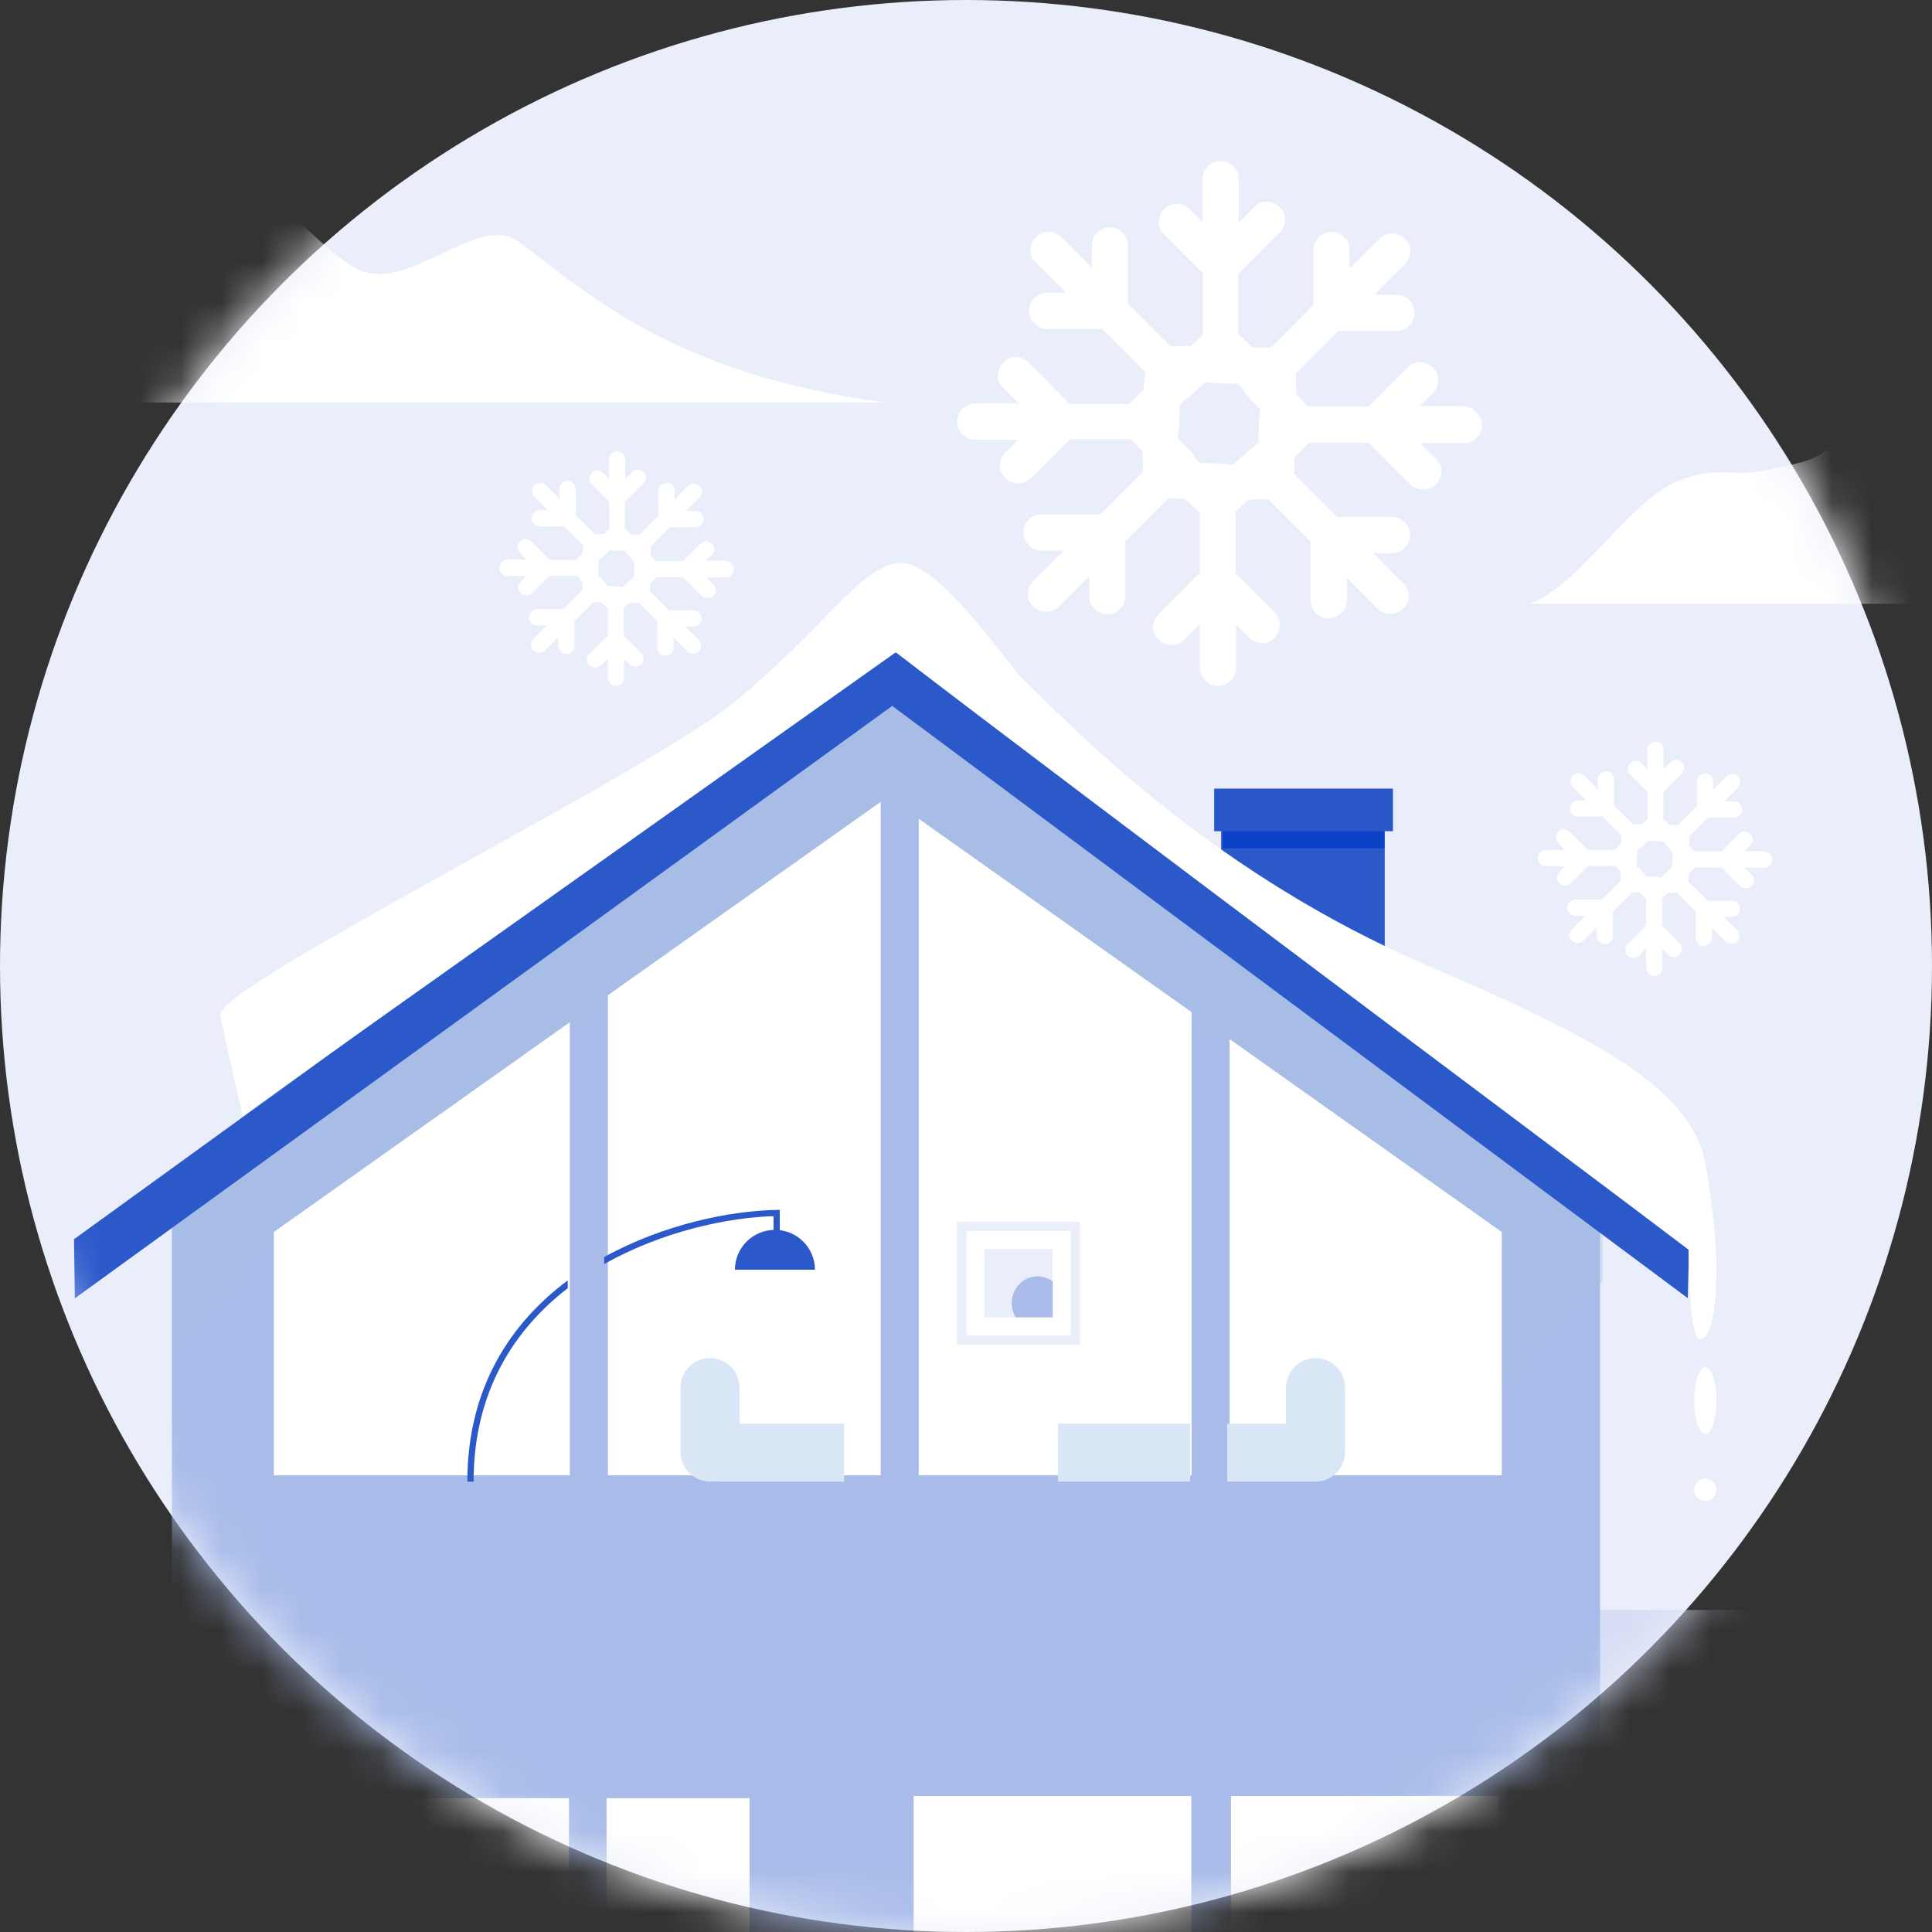 <?xml version="1.0" encoding="UTF-8"?> <svg xmlns="http://www.w3.org/2000/svg" width="48" height="48" viewBox="0 0 48 48" fill="none"><rect x="0" y="0" width="48" height="48" fill="#333333" stroke="none"/><circle cx="24" cy="24" r="24" fill="#EAEEFA"></circle><mask id="mask0_18822_21191" style="mask-type:alpha" maskUnits="userSpaceOnUse" x="0" y="0" width="48" height="48"><circle cx="24" cy="24" r="24" fill="#EAEEFA"></circle></mask><g mask="url(#mask0_18822_21191)"><path d="M41.562 12.013C40.424 12.548 39.157 14.607 38 15H48.021H58C56.581 14.526 55.393 14.083 54.018 12.862C53.182 12.12 52.913 11.363 51.884 10.557C50.699 9.629 49.49 8.683 48.099 9.102C46.982 9.438 46.517 10.315 45.416 11.163C44.966 11.509 44.525 11.523 44.039 11.649C43.023 11.912 42.655 11.499 41.562 12.013Z" fill="white"></path><path d="M-3.646 6.99C-5.053 7.529 -6.571 9.603 -8 10H3.739H22C16.643 9.287 14.569 7.231 12.87 6C11.837 5.252 10.034 7.435 8.763 6.623C7.298 5.687 6.149 3.635 4.431 4.056C3.05 4.395 2.476 5.279 1.115 6.133C0.56 6.482 -0.227 6.874 -0.826 7C-2.081 7.265 -2.296 6.472 -3.646 6.99Z" fill="white"></path><rect x="-6" y="40" width="64" height="11.429" fill="#D6DDF4"></rect><path d="M26.654 23.978H25.632L25.94 23.67C26.113 23.497 26.113 23.226 25.94 23.066C25.768 22.893 25.497 22.893 25.337 23.066L24.414 23.99H22.961L22.69 23.695L22.678 23.202L23.687 22.191H25.078C25.312 22.191 25.509 21.994 25.509 21.76C25.509 21.526 25.312 21.328 25.078 21.328H24.549L25.275 20.601C25.448 20.429 25.448 20.158 25.275 19.997C25.103 19.825 24.832 19.825 24.672 19.997L23.958 20.712V20.269C23.958 20.034 23.761 19.837 23.527 19.837C23.293 19.837 23.096 20.034 23.096 20.269V21.575L22.074 22.598L21.656 22.585L21.311 22.265V20.835L22.296 19.85C22.468 19.677 22.468 19.406 22.296 19.246C22.124 19.073 21.853 19.073 21.693 19.246L21.323 19.615V18.58C21.323 18.346 21.126 18.149 20.892 18.149C20.659 18.149 20.462 18.346 20.462 18.58V19.603L20.154 19.295C19.982 19.122 19.711 19.122 19.551 19.295C19.378 19.468 19.378 19.739 19.551 19.899L20.474 20.823V22.277L20.191 22.549L19.698 22.561L18.689 21.55V20.158C18.689 19.924 18.492 19.726 18.258 19.726C18.024 19.726 17.827 19.924 17.827 20.158V20.688L17.101 19.96C16.928 19.788 16.657 19.788 16.497 19.96C16.325 20.133 16.325 20.404 16.497 20.564L17.211 21.279H16.768C16.534 21.279 16.337 21.476 16.337 21.71C16.337 21.945 16.534 22.142 16.768 22.142H18.073L19.095 23.165L19.058 23.584L18.726 23.929H17.31L16.325 22.943C16.153 22.77 15.882 22.77 15.722 22.943C15.549 23.115 15.549 23.387 15.722 23.547L16.091 23.916H15.057C14.823 23.916 14.626 24.114 14.626 24.348C14.626 24.582 14.823 24.779 15.057 24.779H16.079L15.771 25.087C15.599 25.26 15.599 25.531 15.771 25.691C15.857 25.777 15.968 25.814 16.079 25.814C16.189 25.814 16.3 25.777 16.387 25.691L17.31 24.767H18.763L19.034 25.062L19.046 25.543L18.036 26.554H16.633C16.399 26.554 16.202 26.751 16.202 26.985C16.202 27.219 16.399 27.416 16.633 27.416H17.162L16.436 28.143C16.263 28.316 16.263 28.587 16.436 28.747C16.522 28.834 16.633 28.87 16.744 28.87C16.854 28.87 16.965 28.834 17.051 28.747L17.765 28.032V28.501C17.765 28.735 17.962 28.932 18.196 28.932C18.43 28.932 18.627 28.735 18.627 28.501V27.195L19.649 26.172L20.043 26.184L20.4 26.517V27.946L19.415 28.932C19.243 29.105 19.243 29.376 19.415 29.536C19.501 29.622 19.612 29.659 19.723 29.659C19.834 29.659 19.945 29.622 20.031 29.536L20.4 29.166V30.201C20.4 30.436 20.597 30.633 20.831 30.633C21.065 30.633 21.262 30.436 21.262 30.201V29.179L21.57 29.487C21.742 29.659 22.013 29.659 22.173 29.487C22.345 29.314 22.345 29.043 22.173 28.883L21.25 27.959V26.492L21.545 26.209L22.025 26.196L23.035 27.207V28.599C23.035 28.834 23.232 29.031 23.466 29.031C23.7 29.031 23.896 28.834 23.896 28.599V28.069L24.623 28.797C24.709 28.883 24.82 28.92 24.931 28.92C25.041 28.92 25.152 28.883 25.238 28.797C25.411 28.624 25.411 28.353 25.238 28.193L24.524 27.478H24.968C25.201 27.478 25.398 27.281 25.398 27.047C25.398 26.812 25.201 26.615 24.968 26.615H23.663L22.641 25.592L22.653 25.198L22.985 24.853H24.414L25.398 25.839C25.485 25.925 25.596 25.962 25.706 25.962C25.817 25.962 25.928 25.925 26.014 25.839C26.186 25.666 26.186 25.395 26.014 25.235L25.645 24.865H26.679C26.913 24.865 27.11 24.668 27.11 24.434C27.11 24.2 26.888 23.978 26.654 23.978ZM21.582 25.013L21.2 25.371H21.065C21.016 25.358 20.979 25.346 20.93 25.346L20.4 25.334L20.314 25.247C20.289 25.21 20.265 25.161 20.24 25.124L19.883 24.742V24.607C19.895 24.557 19.908 24.52 19.908 24.471L19.92 23.953L20.006 23.855C20.043 23.83 20.092 23.805 20.129 23.781L20.523 23.411H20.646C20.695 23.423 20.733 23.436 20.782 23.436L21.299 23.448L21.397 23.547C21.422 23.584 21.447 23.633 21.471 23.67L21.828 24.052V24.175C21.816 24.224 21.804 24.261 21.804 24.311L21.791 24.841L21.705 24.927C21.668 24.952 21.619 24.976 21.582 25.013Z" fill="#C9DBF0"></path><path d="M22.012 16.508L4.271 29.704V60.701H39.753V29.704L22.012 16.508Z" fill="#A9BCE9"></path><path d="M4.271 46.316H-17V60.701L4.271 60.701L4.271 46.316Z" fill="#A9BCE9"></path><path opacity="0.3" d="M37.355 30.763V34.355L39.824 31.849V30.592L22.507 17.291L4.342 30.32V33.374L6.797 30.768L22.103 20.005L37.355 30.763Z" fill="#A1BEDD"></path><path d="M6.803 30.609L14.158 25.396V36.654H6.803V30.609Z" fill="white"></path><path d="M21.881 36.654H15.103V24.726L21.881 19.922V36.654Z" fill="white"></path><path d="M22.826 36.654H29.604V25.146L22.826 20.342V36.654Z" fill="white"></path><path d="M37.311 36.654H30.549V25.816L37.311 30.609V36.654Z" fill="white"></path><path d="M-13.532 48.578H0.973V51.347H-13.532V48.578Z" fill="white"></path><path d="M-13.532 51.694H0.973V54.757H-13.532V51.694Z" fill="white"></path><path d="M-13.532 55.103V58.166H0.973V55.103H-13.532Z" fill="white"></path><path d="M-13.532 60.696V58.513H0.973V60.696H-13.532Z" fill="white"></path><path d="M14.136 44.675H10.337V51.302H14.136V44.675Z" fill="white"></path><path d="M15.071 51.302H18.622V44.675H15.071V51.302Z" fill="white"></path><path d="M22.699 44.62H29.598V56.773H30.584V44.62H37.237V56.773H22.699V44.62Z" fill="white"></path><path d="M16.908 34.48C16.908 34.072 17.237 33.741 17.642 33.741C18.047 33.741 18.375 34.072 18.375 34.48V35.371H20.972V36.81H17.794V36.794C17.745 36.805 17.694 36.81 17.642 36.81C17.237 36.81 16.908 36.479 16.908 36.071V34.48Z" fill="#D9E6F5"></path><path d="M32.684 33.741C32.279 33.741 31.95 34.072 31.95 34.48V35.371H30.491V36.81H32.684C33.089 36.81 33.417 36.479 33.417 36.071V34.48C33.417 34.072 33.089 33.741 32.684 33.741Z" fill="#D9E6F5"></path><path d="M29.567 36.81V35.371H26.285V36.81L29.567 36.81Z" fill="#D9E6F5"></path><path d="M19.253 30.556C18.704 30.556 18.259 30.999 18.259 31.546H20.247C20.247 30.999 19.802 30.556 19.253 30.556Z" fill="#2B59CA"></path><path d="M14.105 31.811C12.691 32.867 11.611 34.472 11.611 36.81H11.766C11.766 34.581 12.77 33.037 14.105 32.005V31.811Z" fill="#2B59CA"></path><path d="M15.009 31.407C16.451 30.592 18.077 30.25 19.218 30.215V30.593H19.373V30.058L19.294 30.06C18.148 30.081 16.491 30.413 15.009 31.231V31.407Z" fill="#2B59CA"></path><path d="M21.821 16.32C22.032 16.167 22.319 16.169 22.528 16.325L30.338 22.139V19.624H34.403V25.166L41.964 30.962L41.932 32.252L22.167 17.538L1.859 32.257L1.839 30.788L21.821 16.32Z" fill="#2B59CA"></path><path d="M4.243 45.138L-16.489 45.138L-17 46.325L4.243 46.325V45.138Z" fill="#2B59CA"></path><path opacity="0.3" d="M4.219 60.748V46.278L-0.08 46.278L-12.044 60.748H4.219Z" fill="#A1BEDD"></path><rect x="30.166" y="19.593" width="4.442" height="1.058" fill="#2957C8"></rect><rect x="30.378" y="20.652" width="4.019" height="0.423" fill="#0B42C8"></rect><path d="M26.832 30.355H23.78V33.407H26.832V30.355Z" fill="white"></path><path d="M26.832 33.407H23.78V30.355H26.832V33.407ZM24.013 33.175H26.603V30.585H24.013V33.175Z" fill="#EAEEFA"></path><path d="M26.154 31.033H24.459V32.728H26.154V31.033Z" fill="#EAEEFA"></path><path d="M26.154 31.839V32.728H25.232C25.17 32.623 25.137 32.501 25.137 32.377C25.137 32.201 25.204 32.031 25.323 31.906C25.443 31.781 25.605 31.711 25.774 31.711C25.91 31.71 26.044 31.755 26.154 31.839Z" fill="#A9BCE9"></path><path d="M18.02 13.933H17.543L17.686 13.789C17.767 13.709 17.767 13.582 17.686 13.508C17.606 13.427 17.479 13.427 17.405 13.508L16.974 13.939H16.296L16.169 13.801L16.164 13.571L16.635 13.099H17.284C17.393 13.099 17.485 13.007 17.485 12.898C17.485 12.789 17.393 12.697 17.284 12.697H17.037L17.376 12.357C17.456 12.277 17.456 12.15 17.376 12.075C17.296 11.995 17.169 11.995 17.095 12.075L16.761 12.409V12.202C16.761 12.093 16.669 12.001 16.56 12.001C16.451 12.001 16.359 12.093 16.359 12.202V12.812L15.882 13.289L15.687 13.283L15.526 13.134V12.467L15.986 12.007C16.066 11.926 16.066 11.8 15.986 11.725C15.905 11.644 15.779 11.644 15.704 11.725L15.532 11.897V11.414C15.532 11.305 15.44 11.213 15.331 11.213C15.222 11.213 15.13 11.305 15.13 11.414V11.892L14.986 11.748C14.905 11.667 14.779 11.667 14.704 11.748C14.624 11.828 14.624 11.955 14.704 12.03L15.135 12.461V13.139L15.003 13.266L14.773 13.272L14.302 12.8V12.15C14.302 12.041 14.21 11.949 14.101 11.949C13.992 11.949 13.9 12.041 13.9 12.15V12.398L13.561 12.058C13.481 11.978 13.354 11.978 13.28 12.058C13.199 12.139 13.199 12.265 13.28 12.34L13.613 12.674H13.406C13.297 12.674 13.205 12.766 13.205 12.875C13.205 12.984 13.297 13.076 13.406 13.076H14.015L14.492 13.554L14.475 13.749L14.319 13.91H13.659L13.199 13.45C13.119 13.37 12.992 13.37 12.918 13.45C12.837 13.531 12.837 13.657 12.918 13.732L13.09 13.904H12.607C12.498 13.904 12.406 13.996 12.406 14.106C12.406 14.215 12.498 14.307 12.607 14.307H13.084L12.941 14.451C12.86 14.531 12.86 14.658 12.941 14.732C12.981 14.773 13.033 14.79 13.084 14.79C13.136 14.79 13.188 14.773 13.228 14.732L13.659 14.301H14.337L14.463 14.439L14.469 14.664L13.998 15.135H13.343C13.234 15.135 13.142 15.227 13.142 15.336C13.142 15.446 13.234 15.538 13.343 15.538H13.59L13.251 15.877C13.17 15.957 13.17 16.084 13.251 16.159C13.291 16.199 13.343 16.216 13.395 16.216C13.446 16.216 13.498 16.199 13.538 16.159L13.871 15.825V16.044C13.871 16.153 13.963 16.245 14.072 16.245C14.182 16.245 14.274 16.153 14.274 16.044V15.434L14.75 14.957L14.934 14.963L15.101 15.118V15.785L14.641 16.245C14.561 16.326 14.561 16.452 14.641 16.527C14.681 16.567 14.733 16.584 14.785 16.584C14.836 16.584 14.888 16.567 14.928 16.527L15.101 16.354V16.837C15.101 16.947 15.193 17.039 15.302 17.039C15.411 17.039 15.503 16.947 15.503 16.837V16.36L15.647 16.504C15.727 16.584 15.854 16.584 15.928 16.504C16.009 16.423 16.009 16.297 15.928 16.222L15.497 15.791V15.106L15.635 14.974L15.859 14.968L16.33 15.44V16.09C16.33 16.199 16.422 16.291 16.531 16.291C16.641 16.291 16.733 16.199 16.733 16.09V15.842L17.072 16.182C17.112 16.222 17.163 16.239 17.215 16.239C17.267 16.239 17.319 16.222 17.359 16.182C17.439 16.101 17.439 15.975 17.359 15.9L17.026 15.566H17.232C17.341 15.566 17.433 15.474 17.433 15.365C17.433 15.256 17.341 15.164 17.232 15.164H16.623L16.146 14.687L16.152 14.502L16.307 14.341H16.974L17.433 14.802C17.474 14.842 17.525 14.859 17.577 14.859C17.629 14.859 17.68 14.842 17.721 14.802C17.801 14.721 17.801 14.595 17.721 14.52L17.548 14.347H18.031C18.14 14.347 18.232 14.255 18.232 14.146C18.232 14.037 18.129 13.933 18.02 13.933ZM15.652 14.416L15.474 14.583H15.411C15.388 14.577 15.371 14.572 15.348 14.572L15.101 14.566L15.061 14.525C15.049 14.508 15.038 14.485 15.026 14.468L14.86 14.29V14.226C14.865 14.203 14.871 14.186 14.871 14.163L14.877 13.922L14.917 13.876C14.934 13.864 14.957 13.853 14.974 13.841L15.158 13.669H15.216C15.239 13.674 15.256 13.68 15.279 13.68L15.52 13.686L15.566 13.732C15.578 13.749 15.589 13.772 15.601 13.789L15.767 13.968V14.025C15.761 14.048 15.756 14.065 15.756 14.088L15.75 14.336L15.71 14.376C15.693 14.387 15.67 14.399 15.652 14.416Z" fill="white"></path><path d="M43.819 21.146H43.342L43.486 21.002C43.566 20.922 43.566 20.795 43.486 20.72C43.406 20.64 43.279 20.64 43.205 20.72L42.774 21.152H42.096L41.969 21.014L41.964 20.784L42.435 20.312H43.084C43.193 20.312 43.285 20.22 43.285 20.111C43.285 20.002 43.193 19.91 43.084 19.91H42.837L43.176 19.57C43.256 19.49 43.256 19.363 43.176 19.288C43.095 19.208 42.969 19.208 42.894 19.288L42.561 19.622V19.415C42.561 19.306 42.469 19.214 42.36 19.214C42.251 19.214 42.159 19.306 42.159 19.415V20.025L41.682 20.502L41.487 20.496L41.326 20.347V19.68L41.785 19.219C41.866 19.139 41.866 19.012 41.785 18.938C41.705 18.857 41.579 18.857 41.504 18.938L41.331 19.11V18.627C41.331 18.518 41.24 18.426 41.13 18.426C41.021 18.426 40.929 18.518 40.929 18.627V19.104L40.786 18.961C40.705 18.88 40.579 18.88 40.504 18.961C40.424 19.041 40.424 19.168 40.504 19.242L40.935 19.674V20.352L40.803 20.479L40.573 20.485L40.102 20.013V19.363C40.102 19.254 40.01 19.162 39.901 19.162C39.792 19.162 39.7 19.254 39.7 19.363V19.61L39.361 19.271C39.28 19.191 39.154 19.191 39.079 19.271C38.999 19.352 38.999 19.478 39.079 19.553L39.413 19.887H39.206C39.097 19.887 39.005 19.979 39.005 20.088C39.005 20.197 39.097 20.289 39.206 20.289H39.815L40.292 20.766L40.274 20.962L40.119 21.123H39.459L38.999 20.663C38.919 20.582 38.792 20.582 38.717 20.663C38.637 20.743 38.637 20.87 38.717 20.945L38.89 21.117H38.407C38.298 21.117 38.206 21.209 38.206 21.319C38.206 21.428 38.298 21.52 38.407 21.52H38.884L38.74 21.664C38.66 21.744 38.66 21.871 38.74 21.945C38.781 21.986 38.832 22.003 38.884 22.003C38.936 22.003 38.987 21.986 39.028 21.945L39.459 21.514H40.136L40.263 21.652L40.269 21.876L39.797 22.348H39.142C39.033 22.348 38.941 22.44 38.941 22.549C38.941 22.659 39.033 22.751 39.142 22.751H39.39L39.051 23.09C38.97 23.17 38.97 23.297 39.051 23.372C39.091 23.412 39.142 23.429 39.194 23.429C39.246 23.429 39.298 23.412 39.338 23.372L39.671 23.038V23.257C39.671 23.366 39.763 23.458 39.872 23.458C39.981 23.458 40.073 23.366 40.073 23.257V22.647L40.55 22.17L40.734 22.175L40.901 22.331V22.998L40.441 23.458C40.361 23.538 40.361 23.665 40.441 23.74C40.481 23.78 40.533 23.797 40.585 23.797C40.636 23.797 40.688 23.78 40.728 23.74L40.901 23.567V24.05C40.901 24.16 40.993 24.252 41.102 24.252C41.211 24.252 41.303 24.16 41.303 24.05V23.573L41.446 23.717C41.527 23.797 41.653 23.797 41.728 23.717C41.808 23.636 41.808 23.51 41.728 23.435L41.297 23.004V22.319L41.435 22.187L41.659 22.181L42.13 22.653V23.303C42.13 23.412 42.222 23.504 42.331 23.504C42.44 23.504 42.532 23.412 42.532 23.303V23.055L42.871 23.395C42.911 23.435 42.963 23.452 43.015 23.452C43.067 23.452 43.118 23.435 43.159 23.395C43.239 23.314 43.239 23.188 43.159 23.113L42.825 22.779H43.032C43.141 22.779 43.233 22.687 43.233 22.578C43.233 22.469 43.141 22.377 43.032 22.377H42.423L41.946 21.899L41.952 21.715L42.107 21.554H42.774L43.233 22.014C43.273 22.055 43.325 22.072 43.377 22.072C43.429 22.072 43.48 22.055 43.52 22.014C43.601 21.934 43.601 21.807 43.52 21.733L43.348 21.56H43.831C43.94 21.56 44.032 21.468 44.032 21.359C44.032 21.25 43.928 21.146 43.819 21.146ZM41.452 21.629L41.274 21.796H41.211C41.188 21.79 41.171 21.784 41.148 21.784L40.901 21.779L40.86 21.738C40.849 21.721 40.837 21.698 40.826 21.681L40.659 21.503V21.439C40.665 21.416 40.671 21.399 40.671 21.376L40.677 21.134L40.717 21.088C40.734 21.077 40.757 21.066 40.774 21.054L40.958 20.881H41.016C41.038 20.887 41.056 20.893 41.079 20.893L41.32 20.899L41.366 20.945C41.377 20.962 41.389 20.985 41.401 21.002L41.567 21.18V21.238C41.561 21.261 41.556 21.278 41.556 21.301L41.55 21.549L41.51 21.589C41.492 21.6 41.469 21.612 41.452 21.629Z" fill="white"></path><path d="M36.344 10.088H35.277L35.598 9.766C35.778 9.586 35.778 9.303 35.598 9.136C35.418 8.955 35.135 8.955 34.968 9.136L34.004 10.101H32.487L32.204 9.792L32.191 9.277L33.245 8.222H34.698C34.943 8.222 35.148 8.016 35.148 7.771C35.148 7.527 34.943 7.321 34.698 7.321H34.145L34.904 6.561C35.084 6.381 35.084 6.098 34.904 5.931C34.724 5.75 34.441 5.75 34.274 5.931L33.528 6.677V6.214C33.528 5.969 33.322 5.763 33.078 5.763C32.834 5.763 32.628 5.969 32.628 6.214V7.578L31.561 8.647L31.123 8.634L30.764 8.299V6.806L31.792 5.776C31.972 5.596 31.972 5.313 31.792 5.146C31.612 4.965 31.329 4.965 31.162 5.146L30.776 5.532V4.45C30.776 4.206 30.571 4 30.326 4C30.082 4 29.876 4.206 29.876 4.45V5.519L29.555 5.197C29.375 5.017 29.092 5.017 28.925 5.197C28.745 5.377 28.745 5.66 28.925 5.828L29.889 6.793V8.312L29.593 8.595L29.079 8.608L28.025 7.552V6.098C28.025 5.853 27.819 5.648 27.575 5.648C27.33 5.648 27.125 5.853 27.125 6.098V6.652L26.366 5.892C26.186 5.712 25.903 5.712 25.736 5.892C25.556 6.072 25.556 6.355 25.736 6.523L26.482 7.269H26.019C25.774 7.269 25.569 7.475 25.569 7.72C25.569 7.964 25.774 8.17 26.019 8.17H27.382L28.449 9.239L28.41 9.676L28.063 10.037H26.584L25.556 9.007C25.376 8.827 25.093 8.827 24.926 9.007C24.746 9.187 24.746 9.47 24.926 9.638L25.311 10.024H24.231C23.987 10.024 23.781 10.23 23.781 10.474C23.781 10.719 23.987 10.925 24.231 10.925H25.299L24.977 11.247C24.797 11.427 24.797 11.71 24.977 11.877C25.067 11.967 25.183 12.006 25.299 12.006C25.414 12.006 25.53 11.967 25.62 11.877L26.584 10.912H28.102L28.385 11.221L28.398 11.723L27.343 12.778H25.877C25.633 12.778 25.427 12.984 25.427 13.229C25.427 13.473 25.633 13.679 25.877 13.679H26.43L25.672 14.439C25.491 14.619 25.491 14.902 25.672 15.069C25.762 15.159 25.877 15.198 25.993 15.198C26.109 15.198 26.224 15.159 26.314 15.069L27.06 14.323V14.812C27.06 15.056 27.266 15.262 27.51 15.262C27.755 15.262 27.96 15.056 27.96 14.812V13.448L29.028 12.379L29.439 12.392L29.812 12.74V14.233L28.783 15.262C28.603 15.443 28.603 15.726 28.783 15.893C28.873 15.983 28.989 16.022 29.105 16.022C29.221 16.022 29.336 15.983 29.426 15.893L29.812 15.507V16.588C29.812 16.833 30.018 17.039 30.262 17.039C30.506 17.039 30.712 16.833 30.712 16.588V15.52L31.034 15.842C31.214 16.022 31.496 16.022 31.664 15.842C31.844 15.661 31.844 15.378 31.664 15.211L30.699 14.246V12.714L31.008 12.418L31.509 12.405L32.564 13.46V14.915C32.564 15.159 32.769 15.365 33.014 15.365C33.258 15.365 33.464 15.159 33.464 14.915V14.361L34.222 15.121C34.312 15.211 34.428 15.25 34.544 15.25C34.66 15.25 34.775 15.211 34.865 15.121C35.045 14.941 35.045 14.658 34.865 14.49L34.12 13.744H34.583C34.827 13.744 35.033 13.538 35.033 13.293C35.033 13.049 34.827 12.843 34.583 12.843H33.219L32.152 11.774L32.165 11.362L32.512 11.002H34.004L35.033 12.032C35.123 12.122 35.238 12.16 35.354 12.16C35.47 12.16 35.586 12.122 35.675 12.032C35.855 11.851 35.855 11.568 35.675 11.401L35.29 11.015H36.37C36.614 11.015 36.82 10.809 36.82 10.564C36.82 10.32 36.589 10.088 36.344 10.088ZM31.046 11.169L30.648 11.543H30.506C30.455 11.53 30.416 11.517 30.365 11.517L29.812 11.504L29.722 11.414C29.696 11.375 29.671 11.324 29.645 11.285L29.272 10.886V10.745C29.285 10.693 29.298 10.655 29.298 10.603L29.311 10.062L29.401 9.959C29.439 9.934 29.491 9.908 29.529 9.882L29.941 9.496H30.069C30.121 9.509 30.159 9.522 30.211 9.522L30.751 9.535L30.854 9.638C30.879 9.676 30.905 9.728 30.931 9.766L31.304 10.165V10.294C31.291 10.346 31.278 10.384 31.278 10.436L31.265 10.989L31.175 11.079C31.136 11.105 31.085 11.131 31.046 11.169Z" fill="white"></path><path d="M35.432 23.974C30.3 21.755 26.971 18.425 25.306 16.761C24.567 15.836 23.226 13.987 22.394 13.987C21.422 13.987 20.452 15.651 18.232 17.454C16.013 19.258 5.332 24.529 5.471 25.222C5.582 25.777 5.887 27.118 6.026 27.719L22.255 16.206C27.618 20.321 39.177 28.94 41.951 31.048C41.951 31.788 42.007 33.267 42.229 33.267C42.506 33.267 42.645 32.574 42.645 31.464C42.645 30.576 42.46 29.389 42.367 28.906C42.011 26.937 39.318 25.654 35.432 23.974Z" fill="white"></path><ellipse cx="42.368" cy="34.793" rx="0.277" ry="0.832" fill="white"></ellipse><circle cx="42.368" cy="37.013" r="0.277" fill="white"></circle></g></svg> 